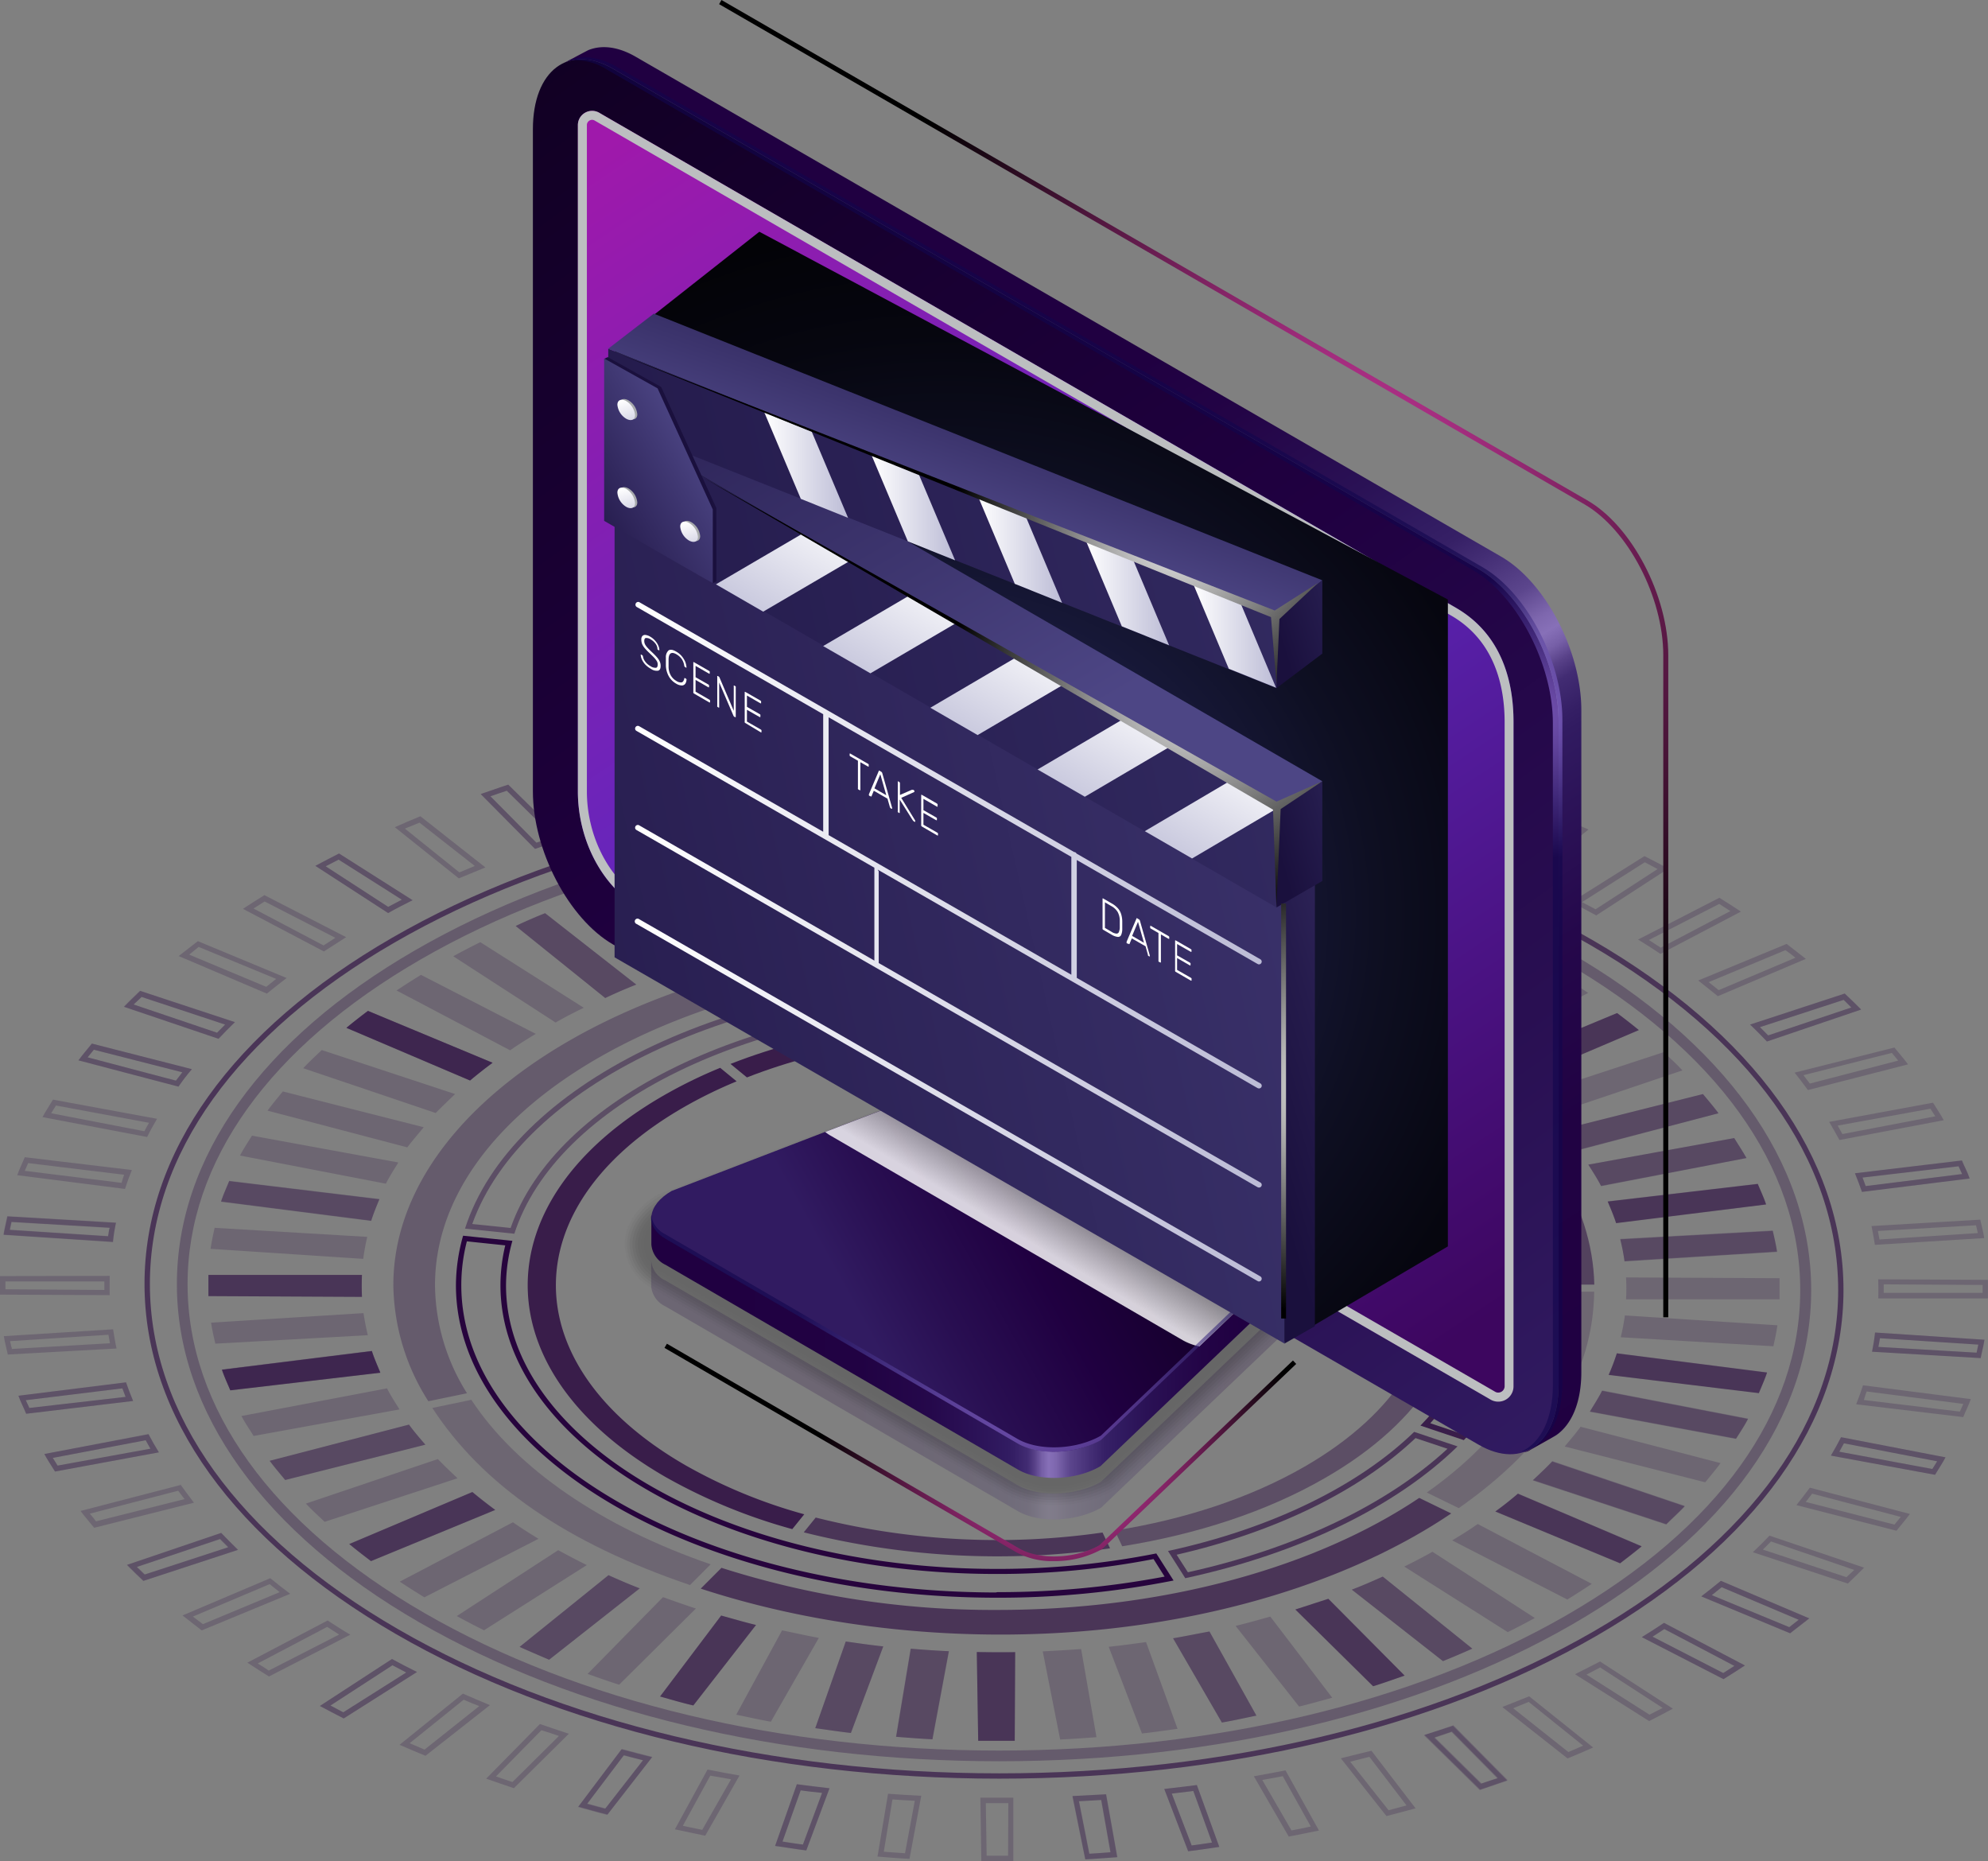 <?xml version="1.0" encoding="UTF-8"?> <svg xmlns="http://www.w3.org/2000/svg" xmlns:xlink="http://www.w3.org/1999/xlink" viewBox="0 0 310.76 290.89"><rect x="0" y="0" width="310.76" height="290.89" fill="#808080" stroke="none"/> <defs> <style>.cls-1{isolation:isolate;}.cls-10,.cls-11,.cls-12,.cls-14,.cls-2,.cls-3,.cls-5,.cls-6,.cls-7,.cls-8,.cls-9{fill:#27043d;}.cls-2,.cls-31,.cls-36,.cls-6{opacity:0.6;}.cls-10,.cls-11,.cls-12,.cls-13,.cls-2,.cls-3,.cls-31,.cls-36,.cls-37,.cls-4,.cls-8,.cls-9{mix-blend-mode:screen;}.cls-3{opacity:0.3;}.cls-5,.cls-9{opacity:0.8;}.cls-7,.cls-8{opacity:0.4;}.cls-11,.cls-13,.cls-15,.cls-16{opacity:0.2;}.cls-12{opacity:0.5;}.cls-15{fill:url(#linear-gradient);}.cls-17{opacity:0;}.cls-18{opacity:0.09;}.cls-19{opacity:0.18;}.cls-20{opacity:0.27;}.cls-21{opacity:0.36;}.cls-22{opacity:0.45;}.cls-23{opacity:0.55;}.cls-24{opacity:0.64;}.cls-25{opacity:0.73;}.cls-26,.cls-30{opacity:0.82;}.cls-27{opacity:0.91;}.cls-28{fill:url(#linear-gradient-2);}.cls-29{fill:url(#linear-gradient-3);}.cls-30,.cls-34{mix-blend-mode:multiply;}.cls-30{fill:url(#New_Gradient_Swatch_1);}.cls-31{fill:url(#radial-gradient);}.cls-32{fill:url(#New_Gradient_Swatch_copy_12);}.cls-33{fill:url(#linear-gradient-4);}.cls-34{fill:#bcbec0;}.cls-35{fill:url(#linear-gradient-5);}.cls-36{fill:url(#radial-gradient-2);}.cls-37{fill:url(#radial-gradient-3);}.cls-38{fill:url(#linear-gradient-6);}.cls-39{fill:url(#linear-gradient-7);}.cls-40{fill:url(#linear-gradient-8);}.cls-41{fill:url(#linear-gradient-9);}.cls-42{fill:url(#linear-gradient-10);}.cls-43{fill:url(#linear-gradient-11);}.cls-44{fill:url(#linear-gradient-12);}.cls-45{fill:url(#linear-gradient-13);}.cls-46{fill:url(#linear-gradient-14);}.cls-47{fill:url(#linear-gradient-15);}.cls-48{fill:url(#linear-gradient-16);}.cls-49{fill:url(#linear-gradient-17);}.cls-50{fill:url(#linear-gradient-18);}.cls-51{fill:url(#linear-gradient-19);}.cls-52{fill:url(#linear-gradient-20);}.cls-53{fill:url(#linear-gradient-21);}.cls-54{fill:url(#linear-gradient-22);}.cls-55{fill:url(#linear-gradient-23);}.cls-56{fill:url(#linear-gradient-24);}.cls-57{fill:url(#linear-gradient-25);}.cls-58{fill:url(#linear-gradient-26);}.cls-59{fill:#a7a9ac;}.cls-60{fill:url(#linear-gradient-27);}.cls-61{fill:url(#linear-gradient-28);}.cls-62{fill:url(#linear-gradient-29);}.cls-63,.cls-64,.cls-68,.cls-69,.cls-70{mix-blend-mode:color-dodge;}.cls-63{fill:url(#Radial_Gradient_1);}.cls-64{fill:url(#Radial_Gradient_1-2);}.cls-65{fill:#fff;}.cls-66{fill:url(#linear-gradient-30);}.cls-67{fill:url(#linear-gradient-31);}.cls-68{fill:url(#Radial_Gradient_1-3);}.cls-69{fill:url(#radial-gradient-4);}.cls-70{fill:url(#radial-gradient-5);}</style> <linearGradient id="linear-gradient" x1="105.98" y1="217.09" x2="215.37" y2="217.09" gradientUnits="userSpaceOnUse"> <stop offset="0.06" stop-color="#200041"></stop> <stop offset="0.26" stop-color="#210243"></stop> <stop offset="0.36" stop-color="#25084b"></stop> <stop offset="0.43" stop-color="#2c1358"></stop> <stop offset="0.47" stop-color="#311b61"></stop> <stop offset="0.48" stop-color="#351f65"></stop> <stop offset="0.5" stop-color="#422c73"></stop> <stop offset="0.51" stop-color="#584188"></stop> <stop offset="0.52" stop-color="#765fa7"></stop> <stop offset="0.53" stop-color="#8770b8"></stop> <stop offset="0.54" stop-color="#7e67ae"></stop> <stop offset="0.56" stop-color="#5c468d"></stop> <stop offset="0.59" stop-color="#442e75"></stop> <stop offset="0.61" stop-color="#362066"></stop> <stop offset="0.63" stop-color="#311b61"></stop> <stop offset="0.67" stop-color="#2a1155"></stop> <stop offset="0.75" stop-color="#230446"></stop> <stop offset="0.81" stop-color="#200041"></stop> <stop offset="1" stop-color="#200041"></stop> </linearGradient> <linearGradient id="linear-gradient-2" x1="105.98" y1="200.4" x2="215.37" y2="200.4" xlink:href="#linear-gradient"></linearGradient> <linearGradient id="linear-gradient-3" x1="135.25" y1="207.44" x2="184.84" y2="180" gradientUnits="userSpaceOnUse"> <stop offset="0" stop-color="#311b61"></stop> <stop offset="0.2" stop-color="#290f52"></stop> <stop offset="0.49" stop-color="#200041"></stop> <stop offset="1" stop-color="#0f001f"></stop> </linearGradient> <linearGradient id="New_Gradient_Swatch_1" x1="161.55" y1="194.47" x2="171.28" y2="178.15" gradientUnits="userSpaceOnUse"> <stop offset="0" stop-color="#fff"></stop> <stop offset="1"></stop> </linearGradient> <radialGradient id="radial-gradient" cx="161.87" cy="216.65" r="38.92" gradientUnits="userSpaceOnUse"> <stop offset="0" stop-color="#af8afc"></stop> <stop offset="1" stop-color="#10054d"></stop> </radialGradient> <linearGradient id="New_Gradient_Swatch_copy_12" x1="241.83" y1="226.7" x2="74.42" y2="-4.95" xlink:href="#linear-gradient-3"></linearGradient> <linearGradient id="linear-gradient-4" x1="97.06" y1="18.12" x2="239.49" y2="232.3" gradientUnits="userSpaceOnUse"> <stop offset="0.01" stop-color="#9f19ab"></stop> <stop offset="0.43" stop-color="#5f27bd"></stop> <stop offset="0.9" stop-color="#3d065f"></stop> </linearGradient> <linearGradient id="linear-gradient-5" x1="277.39" y1="231.74" x2="145.63" y2="21.19" xlink:href="#linear-gradient"></linearGradient> <radialGradient id="radial-gradient-2" cx="240.01" cy="111.83" r="22.43" xlink:href="#radial-gradient"></radialGradient> <radialGradient id="radial-gradient-3" cx="147.86" cy="143.22" r="140.19" gradientUnits="userSpaceOnUse"> <stop offset="0" stop-color="#363885"></stop> <stop offset="0.15" stop-color="#272860"></stop> <stop offset="0.31" stop-color="#191a3d"></stop> <stop offset="0.48" stop-color="#0e0f22"></stop> <stop offset="0.65" stop-color="#06060f"></stop> <stop offset="0.82" stop-color="#020204"></stop> <stop offset="1"></stop> </radialGradient> <linearGradient id="linear-gradient-6" x1="196.26" y1="175.79" x2="242.92" y2="161.82" gradientUnits="userSpaceOnUse"> <stop offset="0" stop-color="#1a103d"></stop> <stop offset="0.27" stop-color="#251b4c"></stop> <stop offset="0.78" stop-color="#403873"></stop> <stop offset="1" stop-color="#4d4685"></stop> </linearGradient> <linearGradient id="linear-gradient-7" x1="-14.51" y1="181.43" x2="318.58" y2="106.76" xlink:href="#linear-gradient-6"></linearGradient> <linearGradient id="linear-gradient-8" x1="159.93" y1="91.23" x2="149.5" y2="111.11" xlink:href="#linear-gradient-6"></linearGradient> <linearGradient id="linear-gradient-9" x1="199.71" y1="132.99" x2="222.76" y2="126.09" gradientUnits="userSpaceOnUse"> <stop offset="0" stop-color="#1a103d"></stop> <stop offset="0.33" stop-color="#241b4c"></stop> <stop offset="0.97" stop-color="#3f3873"></stop> <stop offset="1" stop-color="#413a75"></stop> </linearGradient> <linearGradient id="linear-gradient-10" x1="3.3" y1="136.14" x2="297.68" y2="70.15" xlink:href="#linear-gradient-9"></linearGradient> <linearGradient id="linear-gradient-11" x1="116.91" y1="36.32" x2="163.48" y2="115.37" gradientUnits="userSpaceOnUse"> <stop offset="0" stop-color="#251c4d"></stop> <stop offset="0.59" stop-color="#3c346d"></stop> <stop offset="1" stop-color="#4d4685"></stop> </linearGradient> <linearGradient id="linear-gradient-12" x1="128.9" y1="78.05" x2="116.28" y2="99.98" gradientUnits="userSpaceOnUse"> <stop offset="0" stop-color="#fff"></stop> <stop offset="1" stop-color="#bcbcd6"></stop> </linearGradient> <linearGradient id="linear-gradient-13" x1="145.65" y1="87.69" x2="133.04" y2="109.62" xlink:href="#linear-gradient-12"></linearGradient> <linearGradient id="linear-gradient-14" x1="162.41" y1="97.33" x2="149.79" y2="119.26" xlink:href="#linear-gradient-12"></linearGradient> <linearGradient id="linear-gradient-15" x1="179.16" y1="106.97" x2="166.54" y2="128.9" xlink:href="#linear-gradient-12"></linearGradient> <linearGradient id="linear-gradient-16" x1="195.91" y1="116.61" x2="183.29" y2="138.54" xlink:href="#linear-gradient-12"></linearGradient> <linearGradient id="linear-gradient-17" x1="200.03" y1="127.09" x2="220.9" y2="120.84" gradientTransform="matrix(1, -0.18, 0, 1, 0, 8.54)" xlink:href="#linear-gradient-9"></linearGradient> <linearGradient id="linear-gradient-18" x1="4.56" y1="130.29" x2="296.37" y2="64.87" gradientTransform="matrix(1, -0.18, 0, 1, 0, 8.54)" xlink:href="#linear-gradient-9"></linearGradient> <linearGradient id="linear-gradient-19" x1="159.79" y1="73.53" x2="147.1" y2="97.71" gradientTransform="matrix(1, -0.18, 0, 1, 0, 8.54)" xlink:href="#linear-gradient-11"></linearGradient> <linearGradient id="linear-gradient-20" x1="119.48" y1="72.7" x2="132.57" y2="72.7" xlink:href="#linear-gradient-12"></linearGradient> <linearGradient id="linear-gradient-21" x1="136.21" y1="79.33" x2="149.3" y2="79.33" xlink:href="#linear-gradient-12"></linearGradient> <linearGradient id="linear-gradient-22" x1="152.93" y1="85.96" x2="166.02" y2="85.96" xlink:href="#linear-gradient-12"></linearGradient> <linearGradient id="linear-gradient-23" x1="169.66" y1="92.59" x2="182.75" y2="92.59" xlink:href="#linear-gradient-12"></linearGradient> <linearGradient id="linear-gradient-24" x1="186.38" y1="99.22" x2="199.47" y2="99.22" xlink:href="#linear-gradient-12"></linearGradient> <linearGradient id="linear-gradient-25" x1="109.59" y1="72.13" x2="130.85" y2="67.59" xlink:href="#linear-gradient-9"></linearGradient> <linearGradient id="linear-gradient-26" x1="85.17" y1="84.05" x2="109.78" y2="69.57" xlink:href="#linear-gradient-6"></linearGradient> <linearGradient id="linear-gradient-27" x1="97.45" y1="62.52" x2="99.06" y2="68.19" xlink:href="#linear-gradient-12"></linearGradient> <linearGradient id="linear-gradient-28" x1="97.45" y1="76.29" x2="99.06" y2="81.96" xlink:href="#linear-gradient-12"></linearGradient> <linearGradient id="linear-gradient-29" x1="107.27" y1="81.56" x2="108.88" y2="87.23" xlink:href="#linear-gradient-12"></linearGradient> <radialGradient id="Radial_Gradient_1" cx="187.28" cy="106.09" r="38.51" xlink:href="#New_Gradient_Swatch_1"></radialGradient> <radialGradient id="Radial_Gradient_1-2" cx="184.45" cy="81.86" r="35.11" xlink:href="#New_Gradient_Swatch_1"></radialGradient> <linearGradient id="linear-gradient-30" x1="99.28" y1="139.84" x2="197.22" y2="139.84" xlink:href="#linear-gradient-12"></linearGradient> <linearGradient id="linear-gradient-31" x1="99.28" y1="171.95" x2="197.22" y2="171.95" xlink:href="#linear-gradient-12"></linearGradient> <radialGradient id="Radial_Gradient_1-3" cx="209.87" cy="169.88" r="35.95" xlink:href="#New_Gradient_Swatch_1"></radialGradient> <radialGradient id="radial-gradient-4" cx="202.25" cy="88.29" r="89.73" gradientUnits="userSpaceOnUse"> <stop offset="0" stop-color="#fa45c1"></stop> <stop offset="0.21" stop-color="#cb389d"></stop> <stop offset="0.67" stop-color="#571843"></stop> <stop offset="1"></stop> </radialGradient> <radialGradient id="radial-gradient-5" cx="165.17" cy="225.07" r="36.92" xlink:href="#radial-gradient-4"></radialGradient> </defs> <g class="cls-1"> <g id="Слой_2" data-name="Слой 2"> <g id="Layer_1" data-name="Layer 1"> <path class="cls-2" d="M156.21,278c-35.59,0-69.09-8-94.35-22.62s-39.27-34-39.27-54.71c0-20.48,13.74-39.69,38.69-54.09s58-22.28,93.27-22.28c35.59,0,69.1,8,94.35,22.61s39.27,34.06,39.27,54.72c0,20.48-13.74,39.69-38.68,54.09S191.49,278,156.21,278Zm-1.66-152.86c-35.13,0-68.1,7.87-92.85,22.16s-38.27,33.2-38.27,53.37c0,20.35,13.79,39.52,38.85,54s58.49,22.5,93.93,22.5c35.13,0,68.11-7.87,92.86-22.16s38.27-33.2,38.27-53.37c0-20.35-13.8-39.52-38.86-54S190,125.17,154.55,125.17Z"></path> <path class="cls-3" d="M156.18,275.28c-34.19,0-66.39-7.72-90.67-21.73s-37.86-32.86-37.86-52.83c0-19.79,13.25-38.35,37.3-52.23s55.75-21.41,89.63-21.41c34.2,0,66.39,7.71,90.67,21.73s37.87,32.86,37.87,52.83c0,19.79-13.25,38.34-37.31,52.23C221.9,267.68,190.06,275.28,156.18,275.28Zm-1.6-146.53c-33.6,0-65.13,7.53-88.79,21.19s-36.47,31.61-36.47,50.78c0,19.35,13.15,37.59,37,51.38,24,13.87,55.93,21.51,89.83,21.51,33.6,0,65.13-7.53,88.79-21.19s36.47-31.61,36.47-50.78c0-19.35-13.15-37.59-37-51.38S188.49,128.75,154.58,128.75Z"></path> <g class="cls-4"> <path class="cls-5" d="M107.12,229c-26.83-15.48-27-40.51-.31-55.9a70.91,70.91,0,0,1,8.34-4.09l-2.57-2.11a74.56,74.56,0,0,0-8.92,4.37c-28.35,16.36-28.21,43.08.32,59.55A86.85,86.85,0,0,0,123.85,239l1.87-2.32A80.89,80.89,0,0,1,107.12,229Z"></path> <path class="cls-6" d="M223.46,197.26l4.43-.22c-1.65-9.15-8.47-18.07-20.44-25.15l-3.16,1.82C215.5,180.36,221.9,188.7,223.46,197.26Z"></path> <path class="cls-5" d="M202.9,172.9l3.15-1.82c-25.24-14.17-63.82-15.78-91.86-4.79l2.57,2.11C143.08,158.09,179.18,159.61,202.9,172.9Z"></path> <path class="cls-7" d="M228.05,198.18l-4.42.22c1.47,11.06-5.08,22.39-19.68,30.82-8.55,4.93-18.81,8.27-29.69,10l1.16,2.46c11.63-1.86,22.59-5.41,31.7-10.67C222.67,222.07,229.62,210,228.05,198.18Z"></path> <path class="cls-6" d="M127.51,237.19l-1.87,2.31A124,124,0,0,0,173.52,242l-1.17-2.47A116,116,0,0,1,127.51,237.19Z"></path> </g> <path class="cls-8" d="M154.1,152.62c-40.6.21-74.27,17.12-81.41,39.41l7.71.8c6.51-20.18,37-35.47,73.73-35.69ZM79.82,191.93l-6-.62c7.76-21.64,40.82-37.42,79.45-37.84v2.84C117.55,156.75,86.91,171.61,79.82,191.93Z"></path> <path class="cls-2" d="M156.06,152.63l0,4.51c17.92.16,34.39,3.89,47.35,10l5-3.45C194.12,156.91,175.89,152.78,156.06,152.63Zm47.29,13.57C190,160,174,156.56,156.91,156.31v-2.84c18,.25,35.65,3.92,49.86,10.38Z"></path> <path class="cls-9" d="M209.93,164.45l-5,3.44c16.3,8.12,26.69,20.09,26.76,33.42,0,7.82-3.48,15.15-9.65,21.51l6.78,2.27c6.84-7,10.74-15.13,10.7-23.76C239.43,186.61,227.94,173.39,209.93,164.45Zm18.65,59.68-5-1.68c5.92-6.48,9-13.76,9-21.14-.07-12.81-9.51-25-26-33.52l3.44-2.37c18.15,9.14,28.59,22.21,28.67,35.91C238.71,209.28,235.22,217.15,228.58,224.13Z"></path> <path class="cls-10" d="M180.75,242.8a127.19,127.19,0,0,1-24.88,2.42h-.24c-42.07-.07-76.4-19.9-76.53-44.18a25.71,25.71,0,0,1,1-7.1l-7.71-.8A28.7,28.7,0,0,0,71.27,201c.14,26.78,38,48.64,84.38,48.72h.27a139.64,139.64,0,0,0,27.53-2.69Zm-25.1,6.1c-45.92-.08-83.4-21.56-83.54-47.88a27.45,27.45,0,0,1,.87-7l6,.63a26.69,26.69,0,0,0-.75,6.36c.13,24.75,34.84,44.94,77.36,45h.25a127.48,127.48,0,0,0,24.48-2.33l1.73,2.74a140,140,0,0,1-26.16,2.43Z"></path> <path class="cls-2" d="M221.06,223.8c-8.74,8.47-22.29,15.1-38.48,18.62l2.7,4.25c17.92-3.88,32.92-11.21,42.56-20.6ZM183.93,243c15.45-3.53,28.66-10,37.34-18.23l5,1.67c-9.5,8.77-23.83,15.6-40.58,19.3Z"></path> <path class="cls-11" d="M188.48,147.52l7.2-13.16c-1.81-.37-3.59-.78-5.41-1.1l-7.48,13.14C184.71,146.72,186.59,147.13,188.48,147.52Zm-89,6.37L85.21,142.73c-1.56.62-3.09,1.28-4.6,2l14,11.26C96.21,155.23,97.81,154.54,99.45,153.89Zm98.58-4,9.55-12.65c-1.73-.48-3.44-1-5.2-1.4l-9.8,12.58C194.43,148.82,196.23,149.34,198,149.85Zm35.34,16.54c1.23.92,2.44,1.85,3.56,2.8L256.18,161c-1.09-.9-2.24-1.79-3.4-2.66Zm-6.79-4.54q2.1,1.26,4,2.58l17.65-9.28c-1.24-.83-2.53-1.65-3.85-2.46Zm8.52-14.3L219,157.74c1.52.74,3,1.52,4.46,2.33l15.86-10.3C238,149,236.55,148.27,235.1,147.55ZM127.38,146.3l-7.62-13.17c-1.82.31-3.6.72-5.39,1.08l7.34,13.19C123.59,147,125.47,146.61,127.38,146.3Zm135.61,21c-.91-1-1.92-1.9-2.92-2.85l-20.78,6.81c1.06,1,2.12,2,3.07,3ZM117.61,148.24l-9.94-12.61c-1.75.42-3.46.91-5.18,1.38l9.69,12.68C114,149.19,115.77,148.67,117.61,148.24Zm60.94-2.45,4.78-13.54c-1.86-.25-3.71-.55-5.58-.75L172.7,145C174.66,145.24,176.61,145.51,178.55,145.79Zm-70.28,5L96.11,138.84c-1.66.52-3.29,1.1-4.91,1.67l11.91,12C104.82,151.94,106.52,151.33,108.27,150.79Zm60.11-6.13,2.3-13.76c-1.9-.15-3.79-.3-5.68-.39l-2.58,13.77C164.41,144.36,166.4,144.5,168.38,144.66Zm-20.65-.41L145,130.48c-1.9.08-3.79.22-5.69.36l2.45,13.77C143.75,144.46,145.73,144.33,147.73,144.25Zm-10.27.72-5.2-13.55c-1.87.2-3.72.48-5.57.73l4.92,13.56C133.55,145.44,135.49,145.17,137.46,145Zm87.47-2L210.8,154.09c1.64.65,3.25,1.35,4.84,2.07L229.54,145C228,144.28,226.49,143.61,224.93,143Zm29.25,60.11,24,0c0-1.1,0-2.2,0-3.3l-24-.12A30.71,30.71,0,0,1,254.18,203.09Zm-9.62,23,22,5.6c.81-1,1.67-2,2.39-3L247.07,223C246.32,224.05,245.42,225.08,244.56,226.12Zm-4.94,5.23,20.85,6.89c1-1,2-1.88,2.89-2.84l-20.71-7C241.71,229.39,240.67,230.37,239.62,231.35Zm-5.88,4.9,19.51,8.1c1.15-.88,2.29-1.75,3.37-2.65l-19.34-8.23C236.17,234.41,235,235.34,233.74,236.25Zm-81.05,22,.22,13.84c1.9,0,3.81,0,5.71,0l.07-13.85Q155.69,258.27,152.69,258.21ZM56.58,199.27l-24,0c0,1.11,0,2.21,0,3.31l24,.12C56.54,201.58,56.53,200.43,56.58,199.27Zm101.49-55.12-.21-13.85c-1.91,0-3.81,0-5.72,0l-.07,13.85C154.08,144.11,156.07,144.11,158.07,144.15Zm94.56,47,23.44-2.92c-.35-1.08-.86-2.14-1.3-3.21l-23.46,2.75C251.79,188.93,252.27,190.05,252.63,191.18Zm1.31,5.94,23.84-1.49c-.16-1.1-.42-2.19-.67-3.28l-23.84,1.32A31.81,31.81,0,0,1,253.94,197.12Zm-7.1-17.42L268.63,174c-.74-1-1.6-2-2.43-3l-21.91,5.51C245.17,177.6,246.08,178.64,246.84,179.7Zm3.43,5.66L273,181c-.55-1-1.27-2.08-1.91-3.12l-22.81,4.15C249,183.16,249.7,184.25,250.27,185.36Zm1.19,29.54,23.48,2.85c.44-1.08.93-2.14,1.28-3.22l-23.48-3A34.65,34.65,0,0,1,251.46,214.9Zm1.89-5.86,23.86,1.41c.24-1.09.48-2.18.63-3.28L254,205.6A32,32,0,0,1,253.35,209Zm-4.82,11.58,22.84,4.24c.63-1,1.34-2.06,1.88-3.11l-22.81-4.4C249.89,218.45,249.19,219.53,248.53,220.62ZM214,139.05,202,151c1.75.55,3.46,1.16,5.17,1.77l11.79-12C217.28,140.16,215.65,139.58,214,139.05ZM87.26,242.29,71.4,252.59q2.1,1.14,4.26,2.22l16.07-10.19C90.21,243.87,88.73,243.09,87.26,242.29ZM163,258.11l2.72,13.77c1.9-.08,3.79-.22,5.68-.36L169,257.74C167,257.89,165,258,163,258.11Zm-40.75-3.28L115.09,268c1.8.37,3.58.78,5.41,1.1L128,256C126.06,255.64,124.18,255.22,122.29,254.83Zm20.09,2.86-2.29,13.77c1.89.14,3.78.3,5.68.39l2.57-13.77C146.35,258,144.37,257.85,142.38,257.69ZM95.12,246.2l-13.9,11.21c1.52.67,3.06,1.34,4.62,2L100,248.26C98.32,247.61,96.71,246.92,95.12,246.2Zm8.52,3.43-11.79,12c1.64.58,3.27,1.16,4.93,1.69l12-11.91C107.06,250.85,105.35,250.24,103.64,249.63Zm9.09,2.88-9.55,12.65c1.73.48,3.44,1,5.2,1.4l9.8-12.58C116.33,253.54,114.54,253,112.73,252.51Zm19.48,4.05-4.77,13.55c1.86.25,3.7.54,5.57.75l5.06-13.53C136.1,257.12,134.16,256.84,132.21,256.56Zm87.3-11.71,16.18,10.25q2.15-1.07,4.23-2.21l-16-10.35Q221.78,243.74,219.51,244.85Zm-8.2,3.61,14.25,11.17c1.55-.62,3.08-1.28,4.59-1.95l-14-11.26C214.55,247.13,213,247.82,211.31,248.46Zm-38,8.93,5.2,13.55c1.86-.2,3.71-.48,5.56-.73l-4.92-13.56C177.21,256.92,175.27,257.19,173.31,257.39ZM227,240.76,245,250c1.31-.8,2.59-1.62,3.82-2.45L231,238.2C229.74,239.08,228.4,239.93,227,240.76Zm-24.53,10.8,12.16,12c1.67-.52,3.29-1.1,4.92-1.67l-11.92-12C206,250.42,204.24,251,202.49,251.56Zm-19.11,4.5L191,269.23c1.83-.31,3.6-.72,5.4-1.08L189.06,255C187.17,255.34,185.3,255.74,183.38,256.06Zm9.78-1.94,9.93,12.61c1.76-.42,3.46-.91,5.18-1.38l-9.68-12.68C196.79,253.17,195,253.68,193.16,254.12Zm-135-43-23.44,2.92c.36,1.08.86,2.15,1.31,3.22l23.45-2.75C59,213.43,58.49,212.31,58.13,211.17Zm4.11-29.43L39.39,177.5c-.62,1-1.33,2.06-1.87,3.11l22.8,4.4C60.87,183.91,61.57,182.83,62.24,181.74Zm-2.94,5.71-23.48-2.84c-.43,1.08-.93,2.14-1.27,3.22l23.47,3C58.37,189.7,58.83,188.58,59.3,187.45Zm6.9-11.22-22-5.59c-.81,1-1.66,2-2.39,3l21.85,5.74C64.44,178.31,65.34,177.27,66.2,176.23ZM77,166.11,57.52,158c-1.16.87-2.3,1.76-3.37,2.65l19.33,8.23C74.6,167.94,75.79,167,77,166.11ZM71.14,171,50.3,164.12c-1,.94-2,1.88-2.9,2.84l20.71,7C69.05,173,70.1,172,71.14,171Zm-8.65,76.21q1.88,1.24,3.85,2.45l17.84-9.15c-1.4-.85-2.74-1.7-4-2.58Zm-5.08-53.89-23.86-1.41c-.24,1.09-.48,2.18-.63,3.28l23.86,1.57A34,34,0,0,1,57.41,193.32Zm26.34-31.73-17.94-9.22c-1.31.8-2.58,1.62-3.82,2.44l17.75,9.35C81,163.28,82.36,162.43,83.75,161.59ZM56.82,205.24,33,206.73c.15,1.1.41,2.19.66,3.28l23.84-1.32C57.22,207.54,57,206.39,56.82,205.24Zm-9,29.77c.92,1,1.93,1.9,2.93,2.85l20.77-6.81c-1.06-1-2.12-2-3.07-3Zm6.81,6.32c1.09.9,2.24,1.79,3.4,2.67l19.42-8c-1.24-.92-2.44-1.85-3.57-2.8Zm9.35-18.67-21.79,5.66c.73,1,1.6,2,2.42,3l21.91-5.52C65.6,224.76,64.69,223.72,63.93,222.66ZM60.5,217l-22.76,4.32c.55,1.06,1.27,2.08,1.9,3.12l22.81-4.15C61.77,219.19,61.06,218.11,60.5,217Zm30.75-59.49L75.08,147.26c-1.44.71-2.85,1.45-4.23,2.2l16,10.36C88.27,159,89.74,158.25,91.25,157.51Z"></path> <path class="cls-12" d="M233.37,166.39c1.23.92,2.44,1.85,3.56,2.8L256.18,161c-1.09-.9-2.24-1.79-3.4-2.66Zm-125.1-15.6L96.11,138.84c-1.66.52-3.29,1.1-4.91,1.67l11.91,12C104.82,151.94,106.52,151.33,108.27,150.79Zm60.11-6.13,2.3-13.76c-1.9-.15-3.79-.3-5.68-.39l-2.58,13.77C164.41,144.36,166.4,144.5,168.38,144.66Zm-20.65-.41L145,130.48c-1.9.08-3.79.22-5.69.36l2.45,13.77C143.75,144.46,145.73,144.33,147.73,144.25Zm77.2-1.27L210.8,154.09c1.64.65,3.25,1.35,4.84,2.07L229.54,145C228,144.28,226.49,143.61,224.93,143Zm8.81,93.27,19.51,8.1c1.15-.88,2.29-1.75,3.37-2.65l-19.34-8.23C236.17,234.41,235,235.34,233.74,236.25Zm-81.05,22,.22,13.84c1.9,0,3.81,0,5.71,0l.07-13.85Q155.69,258.27,152.69,258.21ZM56.58,199.27l-24,0c0,1.11,0,2.21,0,3.31l24,.12C56.54,201.58,56.53,200.43,56.58,199.27Zm196.05-8.09,23.44-2.92c-.35-1.08-.86-2.14-1.3-3.21l-23.46,2.75C251.79,188.93,252.27,190.05,252.63,191.18Zm-1.17,23.72,23.48,2.85c.44-1.08.93-2.14,1.28-3.22l-23.48-3A34.65,34.65,0,0,1,251.46,214.9ZM112.73,252.51l-9.55,12.65c1.73.48,3.44,1,5.2,1.4l9.8-12.58C116.33,253.54,114.54,253,112.73,252.51Zm89.76-.95,12.16,12c1.67-.52,3.29-1.1,4.92-1.67l-11.92-12C206,250.42,204.24,251,202.49,251.56ZM58.13,211.17l-23.44,2.92c.36,1.08.86,2.15,1.31,3.22l23.45-2.75C59,213.43,58.49,212.31,58.13,211.17ZM77,166.11,57.52,158c-1.16.87-2.3,1.76-3.37,2.65l19.33,8.23C74.6,167.94,75.79,167,77,166.11ZM54.58,241.33c1.09.9,2.24,1.79,3.4,2.67l19.42-8c-1.24-.92-2.44-1.85-3.57-2.8Z"></path> <path class="cls-3" d="M99.45,153.89,85.21,142.73c-1.56.62-3.09,1.28-4.6,2l14,11.26C96.21,155.23,97.81,154.54,99.45,153.89Zm98.58-4,9.55-12.65c-1.73-.48-3.44-1-5.2-1.4l-9.8,12.58C194.43,148.82,196.23,149.34,198,149.85Zm37.07-2.3L219,157.74c1.52.74,3,1.52,4.46,2.33l15.86-10.3C238,149,236.55,148.27,235.1,147.55Zm-117.49.69-9.94-12.61c-1.75.42-3.46.91-5.18,1.38l9.69,12.68C114,149.19,115.77,148.67,117.61,148.24Zm60.94-2.45,4.78-13.54c-1.86-.25-3.71-.55-5.58-.75L172.7,145C174.66,145.24,176.61,145.51,178.55,145.79Zm61.07,85.56,20.85,6.89c1-1,2-1.88,2.89-2.84l-20.71-7C241.71,229.39,240.67,230.37,239.62,231.35Zm14.32-34.23,23.84-1.49c-.16-1.1-.42-2.19-.67-3.28l-23.84,1.32A31.81,31.81,0,0,1,253.94,197.12Zm-7.1-17.42L268.63,174c-.74-1-1.6-2-2.43-3l-21.91,5.51C245.17,177.6,246.08,178.64,246.84,179.7Zm3.43,5.66L273,181c-.55-1-1.27-2.08-1.91-3.12l-22.81,4.15C249,183.16,249.7,184.25,250.27,185.36Zm-1.74,35.26,22.84,4.24c.63-1,1.34-2.06,1.88-3.11l-22.81-4.4C249.89,218.45,249.19,219.53,248.53,220.62ZM142.38,257.69l-2.29,13.77c1.89.14,3.78.3,5.68.39l2.57-13.77C146.35,258,144.37,257.85,142.38,257.69ZM95.12,246.2l-13.9,11.21c1.52.67,3.06,1.34,4.62,2L100,248.26C98.32,247.61,96.71,246.92,95.12,246.2Zm37.09,10.36-4.77,13.55c1.86.25,3.7.54,5.57.75l5.06-13.53C136.1,257.12,134.16,256.84,132.21,256.56Zm79.1-8.1,14.25,11.17c1.55-.62,3.08-1.28,4.59-1.95l-14-11.26C214.55,247.13,213,247.82,211.31,248.46Zm-27.93,7.6L191,269.23c1.83-.31,3.6-.72,5.4-1.08L189.06,255C187.17,255.34,185.3,255.74,183.38,256.06ZM58.13,211.17l-23.44,2.92c.36,1.08.86,2.15,1.31,3.22l23.45-2.75C59,213.43,58.49,212.31,58.13,211.17Zm1.17-23.72-23.48-2.84c-.43,1.08-.93,2.14-1.27,3.22l23.47,3C58.37,189.7,58.83,188.58,59.3,187.45ZM77,166.11,57.52,158c-1.16.87-2.3,1.76-3.37,2.65l19.33,8.23C74.6,167.94,75.79,167,77,166.11ZM63.93,222.66l-21.79,5.66c.73,1,1.6,2,2.42,3l21.91-5.52C65.6,224.76,64.69,223.72,63.93,222.66Z"></path> <path class="cls-11" d="M189.65,113.83c-1.63-.22-3.24-.51-4.88-.7l-3.62,9.72c1.7.19,3.41.4,5.1.63Zm-7.34,8.31,3-8.09c.74.09,1.47.2,2.19.32l1,.15-2.83,8C184.5,122.41,183.38,122.26,182.31,122.14Zm23-5.7c-1.58-.32-3.14-.68-4.74-1l-5.35,9.41c1.66.29,3.32.6,5,.93Zm-8.78,7.82L201,116.4c.77.15,1.55.32,2.31.48l.71.15-4.29,7.84C198.69,124.66,197.61,124.46,196.52,124.26Zm41.88,13.39,9.9-8c-1.34-.58-2.68-1.16-4.05-1.72l-10.07,7.93C235.6,136.44,237,137,238.4,137.65Zm6-8.75,2.32,1-8.43,6.8-2.45-1.05Zm-70.75-16.73c-1.66-.11-3.31-.27-5-.35l-1.84,9.86c1.73.09,3.46.19,5.18.32Zm-5.83,8.72,1.54-8.2,2.51.19.8.06-1.36,8.17Zm67,3.5c-1.43-.5-2.86-1-4.33-1.48l-8.59,8.51c1.52.49,3,1,4.52,1.52Zm-11.35,6.66,7.25-7.18c.87.28,1.73.58,2.58.88l-7.1,7.22Zm-3-11.08c-1.51-.41-3-.85-4.55-1.23l-7,9c1.6.4,3.2.81,4.78,1.23Zm-10.11,7.27,5.88-7.55c.84.21,1.67.44,2.48.67l.34.09L213.28,128Zm-67.19-5.6-1.95-9.87c-1.67.08-3.32.22-5,.34l1.74,9.83C139.64,121.82,141.36,121.72,143.1,121.64Zm-5.21-8.82c.85-.06,1.71-.13,2.58-.18l1.61,8.21-3.48.2-1.44-8.17ZM88.13,131.18l-8.68-8.54c-1.45.46-2.88,1-4.31,1.47l8.49,8.57Q85.87,131.9,88.13,131.18Zm-8.91-7.59,7.34,7.22c-.88.28-1.78.58-2.71.9l-7.18-7.25C77.51,124.17,78.36,123.87,79.22,123.59Zm21.91,4-7.11-9c-1.53.37-3,.81-4.54,1.21l6.89,9C98,128.34,99.54,127.94,101.13,127.55Zm-10-7.41,2.55-.68,6,7.59c-1,.25-2,.5-3,.76l-5.8-7.6ZM75.88,135.58l-10.16-8c-1.36.55-2.7,1.13-4,1.71l10,8Q73.75,136.44,75.88,135.58Zm-10.3-7,8.64,6.77c-.77.32-1.57.66-2.41,1l-8.52-6.84Zm49.15-3.85-5.46-9.43c-1.59.28-3.15.64-4.73,1l5.23,9.4C111.42,125.33,113.07,125,114.73,124.73Zm-8.15-8c.74-.15,1.5-.31,2.26-.45l4.56,7.88-3.19.59-4.38-7.86Zm142.91,26.37,11.3-7.34c-1.23-.66-2.47-1.32-3.73-1.95L245.61,141C246.92,141.69,248.21,142.36,249.49,143.06Zm7.62-8.33,2,1.06-9.69,6.29L247.3,141Zm-128.34-12L125,113c-1.63.18-3.24.46-4.87.67l3.51,9.67C125.36,123.15,127.06,122.94,128.77,122.75Zm-6.48-8.5c.72-.11,1.46-.22,2.19-.31l3.11,8.1-3.36.41-2.93-8.06Zm35.27,7.13-.16-9.89-3,0h-2l0,9.89h5.22Zm-4.34-9.07h3.36l.13,8.22h-3.53ZM64.5,140.7,53,133.4c-1.25.63-2.48,1.28-3.71,1.93l11.38,7.38C61.91,142,63.2,141.36,64.5,140.7Zm-11.57-6.34,9.88,6.26-2.13,1.12-9.77-6.34ZM280.81,235.25l15.64,4c.71-.88,1.45-1.74,2.1-2.62l-15.64-4.11C282.24,233.42,281.54,234.34,280.81,235.25Zm16.31,1.84-.63.77-.35.43-13.87-3.54,1-1.29Zm-10.92-9.58,16.28,3c.54-.91,1.16-1.81,1.64-2.73l-16.33-3.15C287.29,225.61,286.77,226.56,286.2,227.51Zm16.61.89-.4.64-.35.56-14.54-2.7c.25-.43.49-.87.72-1.31Zm-12.66-8.91,16.74,2c.37-.94.86-1.86,1.18-2.81l-16.85-2.16C290.9,217.53,290.54,218.51,290.15,219.49Zm1.65-2,15.1,1.94-.27.61-.27.59-15-1.81C291.49,218.33,291.65,217.89,291.8,217.46ZM274,242.61l14.85,4.9c.86-.83,1.73-1.65,2.54-2.49l-14.79-5C275.79,240.88,274.92,241.75,274,242.61Zm15.85,2.77-1.08,1-.14.13-13.06-4.31,1.27-1.27Zm2.75-34.11,17,1c.19-1,.45-1.91.59-2.87l-17.1-1.13C293,209.27,292.84,210.27,292.63,211.27Zm1.24-2.11,15.39,1-.21,1-.06.26-15.35-.9C293.72,210.05,293.8,209.61,293.87,209.16Zm-37.22,46.72,12.78,6.57c1.14-.71,2.26-1.42,3.35-2.14l-12.65-6.66C259,254.4,257.84,255.14,256.65,255.88Zm14.48,4.5-1.74,1.11-11.05-5.68c.63-.4,1.24-.79,1.84-1.19Zm-5.19-10.87,13.9,5.77c1-.77,2-1.55,3-2.33L269,247.08C268,247.9,267,248.71,265.94,249.51Zm15.24,3.66-1.47,1.15-12.11-5,1.54-1.24ZM259.56,149.09l12.58-6.61c-1.1-.73-2.23-1.45-3.37-2.16l-12.71,6.53C257.25,147.58,258.42,148.33,259.56,149.09Zm10.93-6.69-10.88,5.72c-.6-.4-1.23-.8-1.86-1.2l11-5.64Zm23.12,60.54,17.14,0c0-1,0-1.93,0-2.9l-17.15-.09C293.63,200.93,293.64,201.93,293.61,202.94Zm16.31-2.1c0,.42,0,.83,0,1.23l-15.46,0c0-.45,0-.89,0-1.33Zm-33.71-38.05,14.74-5c-.82-.84-1.7-1.67-2.57-2.5l-14.8,4.85C274.49,161,275.36,161.91,276.21,162.79Zm12-6.51.2.19,1,1-13,4.36c-.41-.43-.83-.85-1.28-1.29Zm-19.65-.59,13.73-5.82c-1-.79-2-1.56-3-2.34l-13.83,5.72C266.48,154.06,267.51,154.87,268.51,155.69Zm12.1-6-12,5.07c-.5-.41-1-.82-1.57-1.25l12-5C279.62,148.87,280.12,149.25,280.61,149.65Zm2,20.67,15.6-4c-.66-.89-1.41-1.75-2.13-2.63l-15.6,3.92C281.19,168.48,281.89,169.39,282.57,170.32ZM296.09,165l.63.77-13.81,3.59c-.34-.45-.67-.89-1-1.31l13.82-3.48Zm-3,29.57,17.08-1.06c-.15-1-.41-1.92-.62-2.88l-17,1C292.74,192.58,292.93,193.58,293.08,194.58Zm15.8-3.06.07.31c.08.31.15.61.21.91l-15.37,1c-.08-.45-.16-.9-.25-1.33Zm-21.34-13.33,16.29-3.09c-.49-.93-1.12-1.83-1.67-2.74l-16.24,3C286.49,176.27,287,177.22,287.54,178.19Zm14.57-4.33c.14.21.27.42.4.63L288,177.25c-.24-.45-.49-.89-.74-1.32l14.5-2.64ZM291.06,186.3l16.82-2.09c-.32-1-.83-1.88-1.21-2.82l-16.72,2C290.35,184.33,290.72,185.32,291.06,186.3Zm15.09-4c.09.2.18.41.28.61l.27.6-15.07,1.88c-.15-.43-.32-.87-.49-1.33Zm-185,106.23c1.63.21,3.24.51,4.88.7l3.63-9.72c-1.71-.19-3.41-.4-5.11-.63Zm7.35-8.31-3,8.09c-.74-.09-1.47-.2-2.19-.31l-1-.16,2.84-8C126.26,280,127.38,280.1,128.46,280.22Zm24.75.76.15,9.89,3,0h2l0-9.89h-2.17Zm4.33,9.07h-3.35l-.13-8.22h3.52Zm-20.41.13c1.67.12,3.32.28,5,.36l1.84-9.86c-1.73-.09-3.46-.19-5.19-.32Zm5.83-8.72-1.53,8.2c-.86-.05-1.72-.12-2.56-.18l-.76-.06,1.36-8.17C140.6,281.33,141.75,281.4,143,281.46Zm-37.5,4.46c1.58.32,3.14.68,4.74,1l5.36-9.41c-1.67-.29-3.32-.6-5-.93Zm8.78-7.82L109.77,286c-.78-.15-1.57-.32-2.33-.48l-.7-.15,4.29-7.84ZM72.36,264.71l-9.9,8c1.34.58,2.68,1.16,4.05,1.72l10.08-7.92C75.16,265.92,73.76,265.32,72.36,264.71Zm-6,8.75-2.32-1,8.44-6.8c.84.37,1.65.71,2.44,1ZM76,278c1.44.51,2.87,1,4.33,1.49l8.59-8.51c-1.52-.49-3-1-4.52-1.52Zm11.35-6.65-7.25,7.18c-.86-.28-1.73-.58-2.57-.88l7.1-7.22C85.53,270.71,86.43,271,87.32,271.31Zm3,11.08c1.52.41,3,.85,4.56,1.23l7-9q-2.4-.6-4.77-1.24Zm10.12-7.27-5.89,7.55c-.84-.21-1.68-.45-2.5-.67l-.32-.09,5.72-7.57C98.45,274.6,99.44,274.86,100.48,275.12Zm109.15-.31,7.11,9c1.54-.38,3-.81,4.55-1.21l-6.9-9C212.82,274,211.23,274.42,209.63,274.81Zm10,7.4c-.84.23-1.7.47-2.56.69l-6-7.59,3-.76,5.8,7.59Zm3-11,8.69,8.54c1.45-.47,2.87-1,4.3-1.47l-8.49-8.57Q224.9,270.46,222.63,271.18Zm8.91,7.59-7.33-7.22c.87-.29,1.77-.58,2.7-.91l7.18,7.26C233.25,278.19,232.4,278.49,231.54,278.77Zm3.35-12,10.16,8c1.36-.55,2.69-1.13,4-1.71l-10-8Q237,265.93,234.89,266.78Zm10.29,7L236.54,267c.78-.32,1.58-.66,2.42-1l8.51,6.84Zm1.08-12.13L257.79,269c1.25-.63,2.49-1.28,3.71-1.94l-11.38-7.37C248.85,260.33,247.56,261,246.26,261.65ZM257.84,268,248,261.74l2.13-1.12,9.77,6.33ZM61.27,259.3,50,266.64c1.23.66,2.48,1.32,3.73,1.95l11.46-7.26C63.85,260.67,62.55,260,61.27,259.3Zm-7.61,8.33-2-1.06,9.69-6.29,2.15,1.13Zm128.34,12,3.73,9.72c1.64-.18,3.24-.46,4.87-.68L187.09,279C185.4,279.21,183.7,279.42,182,279.61Zm6.48,8.5c-.73.11-1.46.22-2.2.31l-3.11-8.1c1.07-.12,2.18-.26,3.37-.41l2.92,8.06ZM54.11,146.48l-12.78-6.57c-1.14.71-2.25,1.42-3.35,2.14l12.65,6.66C51.77,148,52.93,147.22,54.11,146.48ZM39.63,142l1.74-1.1,11.05,5.68c-.63.4-1.24.79-1.84,1.19Zm128,138.75,2,9.87c1.66-.08,3.32-.23,5-.34l-1.75-9.83C171.13,280.54,169.4,280.64,167.67,280.72Zm5.14,8.82c-.82.06-1.67.13-2.51.17l-1.62-8.2,3.48-.2,1.45,8.17ZM196,277.63l5.45,9.42c1.6-.28,3.15-.64,4.73-.94l-5.23-9.4C199.35,277,197.7,277.34,196,277.63Zm8.2,8c-.76.16-1.54.32-2.32.46l-4.56-7.88c1.09-.19,2.16-.39,3.2-.59l4.38,7.86ZM20.61,182.87l-16.74-2c-.37.94-.86,1.86-1.17,2.81l16.84,2.15C19.86,184.83,20.22,183.85,20.61,182.87Zm-1.64,2L3.87,183c.08-.2.17-.4.27-.61l.26-.6,15,1.82C19.27,184,19.11,184.47,19,184.89Zm5.59-10-16.28-3c-.53.91-1.15,1.81-1.64,2.73L23,177.71C23.47,176.75,24,175.79,24.56,174.85ZM8,174l.39-.63.36-.58,14.54,2.7c-.24.44-.49.87-.72,1.32Zm10.18,17.13-17-1c-.2,1-.45,1.92-.6,2.88l17.1,1.13C17.75,193.09,17.92,192.09,18.13,191.09Zm-1.24,2.11-15.38-1c.06-.31.13-.63.2-.95l.06-.28,15.35.91C17,192.3,17,192.75,16.89,193.2Zm19.84-33.45-14.85-4.9c-.85.83-1.73,1.65-2.53,2.49l14.78,5C35,161.48,35.84,160.61,36.73,159.75ZM20.89,157l1-.94.24-.24,13.06,4.32c-.44.43-.86.85-1.26,1.27Zm23.93-4.13-13.89-5.77c-1,.77-2,1.55-3,2.33l13.79,5.87Q43.25,154.05,44.82,152.85Zm-15.24-3.66L31.05,148l12.12,5-1.55,1.24ZM17.15,199.42,0,199.45c0,1,0,1.93,0,2.9l17.14.08C17.13,201.43,17.13,200.43,17.15,199.42ZM.85,201.51c0-.41,0-.81,0-1.22l15.46,0c0,.45,0,.89,0,1.33ZM30,167.11l-15.64-4c-.7.87-1.45,1.74-2.1,2.62l15.64,4.11C28.52,168.94,29.22,168,30,167.11Zm-16.3-1.85.62-.76.35-.43L28.5,167.6l-1,1.3Zm37.55,88-12.58,6.61c1.1.73,2.23,1.45,3.38,2.16l12.71-6.53C53.51,254.78,52.34,254,51.2,253.27ZM40.28,260l10.87-5.72,1.86,1.2-11,5.63C41.41,260.69,40.83,260.32,40.28,260Zm-5.73-20.39-14.73,5c.82.84,1.7,1.67,2.57,2.5l14.79-4.85C36.28,241.32,35.4,240.45,34.55,239.57Zm-11.95,6.5-.11-.1-1.12-1.08,13-4.36,1.28,1.28Zm5.59-14-15.6,4.05c.66.89,1.42,1.75,2.13,2.63l15.6-3.92Q29.21,233.42,28.19,232ZM14.64,237.3l-.6-.72L27.85,233c.34.45.67.89,1,1.31L15,237.78Zm27.61,9.37-13.72,5.82c1,.79,2,1.56,3,2.34l13.83-5.72C44.29,248.3,43.25,247.49,42.25,246.67Zm-12.1,6,12-5.07,1.57,1.25-12,5Zm-6.93-28.54L6.93,227.26c.49.93,1.12,1.83,1.67,2.74l16.24-3C24.27,226.09,23.73,225.13,23.22,224.17ZM8.67,228.53l-.42-.66,14.52-2.76c.25.45.49.89.74,1.32L9,229.07Zm11-12.47L2.88,218.15c.33.95.83,1.87,1.21,2.82l16.72-2Q20.21,217.53,19.7,216.06Zm-15.08,4c-.1-.2-.19-.41-.28-.61l-.28-.6L19.13,217c.16.43.32.87.5,1.33Zm13.06-12.29L.6,208.84c.15,1,.42,1.91.62,2.87l17-.94C18,209.78,17.84,208.77,17.68,207.77Zm-15.8,3.07c0-.1,0-.21-.07-.32-.07-.31-.15-.61-.21-.9l15.38-1c.07.45.15.89.24,1.33Z"></path> <path class="cls-11" d="M173.63,112.17c-1.66-.11-3.31-.27-5-.35l-1.84,9.86c1.73.09,3.46.19,5.18.32Zm-5.83,8.72,1.54-8.2,2.51.19.8.06-1.36,8.17Zm67,3.5c-1.43-.5-2.86-1-4.33-1.48l-8.59,8.51c1.52.49,3,1,4.52,1.52Zm-11.35,6.66,7.25-7.18c.87.28,1.73.58,2.58.88l-7.1,7.22Zm-3-11.08c-1.51-.41-3-.85-4.55-1.23l-7,9c1.6.4,3.2.81,4.78,1.23Zm-10.11,7.27,5.88-7.55c.84.21,1.67.44,2.48.67l.34.09L213.28,128ZM88.13,131.18l-8.68-8.54c-1.45.46-2.88,1-4.31,1.47l8.49,8.57Q85.87,131.9,88.13,131.18Zm-8.91-7.59,7.34,7.22c-.88.28-1.78.58-2.71.9l-7.18-7.25C77.51,124.17,78.36,123.87,79.22,123.59Zm49.55-.84L125,113c-1.63.18-3.24.46-4.87.67l3.51,9.67C125.36,123.15,127.06,122.94,128.77,122.75Zm-6.48-8.5c.72-.11,1.46-.22,2.19-.31l3.11,8.1-3.36.41-2.93-8.06ZM64.5,140.7,53,133.4c-1.25.63-2.48,1.28-3.71,1.93l11.38,7.38C61.91,142,63.2,141.36,64.5,140.7Zm-11.57-6.34,9.88,6.26-2.13,1.12-9.77-6.34ZM286.2,227.51l16.28,3c.54-.91,1.16-1.81,1.64-2.73l-16.33-3.15C287.29,225.61,286.77,226.56,286.2,227.51Zm16.61.89-.4.64-.35.56-14.54-2.7c.25-.43.49-.87.72-1.31Zm-10.18-17.13,17,1c.19-1,.45-1.91.59-2.87l-17.1-1.13C293,209.27,292.84,210.27,292.63,211.27Zm1.24-2.11,15.39,1-.21,1-.06.26-15.35-.9C293.72,210.05,293.8,209.61,293.87,209.16Zm-37.22,46.72,12.78,6.57c1.14-.71,2.26-1.42,3.35-2.14l-12.65-6.66C259,254.4,257.84,255.14,256.65,255.88Zm14.48,4.5-1.74,1.11-11.05-5.68c.63-.4,1.24-.79,1.84-1.19Zm-5.19-10.87,13.9,5.77c1-.77,2-1.55,3-2.33L269,247.08C268,247.9,267,248.71,265.94,249.51Zm15.24,3.66-1.47,1.15-12.11-5,1.54-1.24Zm-5-90.38,14.74-5c-.82-.84-1.7-1.67-2.57-2.5l-14.8,4.85C274.49,161,275.36,161.91,276.21,162.79Zm12-6.51.2.19,1,1-13,4.36c-.41-.43-.83-.85-1.28-1.29Zm2.9,30,16.82-2.09c-.32-1-.83-1.88-1.21-2.82l-16.72,2C290.35,184.33,290.72,185.32,291.06,186.3Zm15.09-4c.09.2.18.41.28.61l.27.6-15.07,1.88c-.15-.43-.32-.87-.49-1.33Zm-185,106.23c1.63.21,3.24.51,4.88.7l3.63-9.72c-1.71-.19-3.41-.4-5.11-.63Zm7.35-8.31-3,8.09c-.74-.09-1.47-.2-2.19-.31l-1-.16,2.84-8C126.26,280,127.38,280.1,128.46,280.22Zm-38.1,2.17c1.52.41,3,.85,4.56,1.23l7-9q-2.4-.6-4.77-1.24Zm10.12-7.27-5.89,7.55c-.84-.21-1.68-.45-2.5-.67l-.32-.09,5.72-7.57C98.45,274.6,99.44,274.86,100.48,275.12Zm122.15-3.94,8.69,8.54c1.45-.47,2.87-1,4.3-1.47l-8.49-8.57Q224.9,270.46,222.63,271.18Zm8.91,7.59-7.33-7.22c.87-.29,1.77-.58,2.7-.91l7.18,7.26C233.25,278.19,232.4,278.49,231.54,278.77ZM61.27,259.3,50,266.64c1.23.66,2.48,1.32,3.73,1.95l11.46-7.26C63.85,260.67,62.55,260,61.27,259.3Zm-7.61,8.33-2-1.06,9.69-6.29,2.15,1.13Zm128.34,12,3.73,9.72c1.64-.18,3.24-.46,4.87-.68L187.09,279C185.4,279.21,183.7,279.42,182,279.61Zm6.48,8.5c-.73.11-1.46.22-2.2.31l-3.11-8.1c1.07-.12,2.18-.26,3.37-.41l2.92,8.06Zm-20.81-7.39,2,9.87c1.66-.08,3.32-.23,5-.34l-1.75-9.83C171.13,280.54,169.4,280.64,167.67,280.72Zm5.14,8.82c-.82.06-1.67.13-2.51.17l-1.62-8.2,3.48-.2,1.45,8.17ZM18.13,191.09l-17-1c-.2,1-.45,1.92-.6,2.88l17.1,1.13C17.75,193.09,17.92,192.09,18.13,191.09Zm-1.24,2.11-15.38-1c.06-.31.13-.63.2-.95l.06-.28,15.35.91C17,192.3,17,192.75,16.89,193.2Zm19.84-33.45-14.85-4.9c-.85.83-1.73,1.65-2.53,2.49l14.78,5C35,161.48,35.84,160.61,36.73,159.75ZM20.89,157l1-.94.24-.24,13.06,4.32c-.44.43-.86.85-1.26,1.27ZM30,167.11l-15.64-4c-.7.87-1.45,1.74-2.1,2.62l15.64,4.11C28.52,168.94,29.22,168,30,167.11Zm-16.3-1.85.62-.76.35-.43L28.5,167.6l-1,1.3Zm20.9,74.31-14.73,5c.82.84,1.7,1.67,2.57,2.5l14.79-4.85C36.28,241.32,35.4,240.45,34.55,239.57Zm-11.95,6.5-.11-.1-1.12-1.08,13-4.36,1.28,1.28Zm.62-21.9L6.93,227.26c.49.93,1.12,1.83,1.67,2.74l16.24-3C24.27,226.09,23.73,225.13,23.22,224.17ZM8.67,228.53l-.42-.66,14.52-2.76c.25.45.49.89.74,1.32L9,229.07Zm11-12.47L2.88,218.15c.33.95.83,1.87,1.21,2.82l16.72-2Q20.21,217.53,19.7,216.06Zm-15.08,4c-.1-.2-.19-.41-.28-.61l-.28-.6L19.13,217c.16.43.32.87.5,1.33Z"></path> <g class="cls-13"> <path class="cls-14" d="M242.68,201.88c-.14,11.91-7.49,22.84-19.65,31.4l5,2.44c14.11-9.9,21-21,21.17-33.83Z"></path> </g> <path class="cls-2" d="M172,254.71c21.2-2.12,40.65-8.56,54.85-18.16l-5-2.43c-16,10.75-39.7,17.56-66.19,17.51a139.46,139.46,0,0,1-42.88-6.58l-3.24,3.25C128.63,254.55,150.79,256.83,172,254.71Z"></path> <path class="cls-3" d="M68,201c-.14-27.81,38.92-50.36,87.08-50.27q7.27,0,14.24.7l1.12-3.74A153,153,0,0,0,123,150.19c-36.91,7.7-61.63,28.12-61.51,50.82a34.49,34.49,0,0,0,5.47,18L73,217.76A32.15,32.15,0,0,1,68,201Z"></path> <path class="cls-11" d="M73.68,218.79l-6.1,1.27c7.86,12.06,21,21.13,40.28,27.68l3.23-3.24C94.1,238.65,80.78,229.59,73.68,218.79Z"></path> <path class="cls-12" d="M242.68,200.78h6.54c-.29-12.66-8.06-24.86-22-34.41s-33.39-16.09-55-18.45l-1.12,3.73C211.39,156.08,242.07,176.41,242.68,200.78Z"></path> <path class="cls-15" d="M205.53,198.48c0,1.47-1.07,3-3.16,4.22l-30.28,28.9c-3.83,2.21-9.63,2.45-13,.54l-55.08-32a3.73,3.73,0,0,1-2.22-3.5,1.52,1.52,0,0,0,0,.23V201a3.85,3.85,0,0,0,2.24,3.19l55.08,32c3.32,1.92,9.12,1.68,13-.53l30.28-28.9c2.12-1.23,3.2-2.81,3.16-4.29C205.53,202.24,205.57,199.5,205.53,198.48Z"></path> <g class="cls-16"> <path class="cls-17" d="M164.77,235.7a15.92,15.92,0,0,1-7.94-1.92l-55.08-32a8.36,8.36,0,0,1-4.55-7.25c0-3.22,2-6.22,5.48-8.23L151,167.71a19.54,19.54,0,0,1,9.63-2.45,15.82,15.82,0,0,1,7.94,1.92l37,21.69a8.39,8.39,0,0,1,4.55,7.25c0,3.22-2,6.22-5.48,8.23l-30.28,28.9A19.54,19.54,0,0,1,164.77,235.7Z"></path> <path class="cls-18" d="M102.89,186.67l48.34-18.59a19.07,19.07,0,0,1,9.59-2.39,18.52,18.52,0,0,1,4.18.54,15.57,15.57,0,0,1,3.67,1.48l35.75,20.95,1.07.63a7.68,7.68,0,0,1,4,7.21c-.16,2.92-2.36,6.18-5.53,8l-29.73,28.37a19.11,19.11,0,0,1-9.4,2.39,15.43,15.43,0,0,1-7.75-1.85l-55.08-32a8,8,0,0,1-4.34-6.92C97.63,191.46,99.54,188.6,102.89,186.67Z"></path> <path class="cls-19" d="M103.1,187l48.34-18.6a18.74,18.74,0,0,1,9.55-2.31,17.51,17.51,0,0,1,4.14.6,17.8,17.8,0,0,1,3.62,1.52l35.56,20.83,1.05.64a7,7,0,0,1,3.38,7.16c-.29,2.62-2.73,6.14-5.58,7.78L174,232.52a18.7,18.7,0,0,1-9.17,2.33,15.08,15.08,0,0,1-7.56-1.8l-55.08-32A7.52,7.52,0,0,1,98,194.48C98.07,191.6,99.89,188.88,103.1,187Z"></path> <path class="cls-20" d="M103.31,187.4l48.34-18.6a18.42,18.42,0,0,1,9.5-2.25,17.4,17.4,0,0,1,4.1.67,20.08,20.08,0,0,1,3.59,1.57L204.2,189.5c.1.06,1,.58,1,.65,2.71,1.74,3.27,4.33,2.79,7.12-.39,2.31-3.09,6.09-5.62,7.55l-28.64,27.33a18.3,18.3,0,0,1-8.94,2.28,14.67,14.67,0,0,1-7.37-1.74l-55.08-32a7.13,7.13,0,0,1-3.92-6.25C98.5,191.73,100.24,189.17,103.31,187.4Z"></path> <path class="cls-21" d="M103.52,187.76l48.34-18.59a17.92,17.92,0,0,1,9.46-2.18,17,17,0,0,1,4.06.73,23.8,23.8,0,0,1,3.54,1.6l35.16,20.6c.14.08.94.56,1,.65,2.65,1.78,3.44,4.5,2.21,7.08,0,2-3.46,6-5.68,7.33l-28.09,26.81a17.86,17.86,0,0,1-8.71,2.22,14.31,14.31,0,0,1-7.18-1.68l-55.08-32a6.68,6.68,0,0,1-3.71-5.91C98.94,191.87,100.6,189.45,103.52,187.76Z"></path> <path class="cls-22" d="M103.73,188.13l48.34-18.6a17.5,17.5,0,0,1,9.42-2.11,17.16,17.16,0,0,1,4,.79,28.73,28.73,0,0,1,3.49,1.65l35,20.48c.17.1.9.55,1,.66,2.58,1.8,3.17,4.54,1.62,7,0,1.75-3.83,6-5.73,7.1l-27.54,26.29a17.46,17.46,0,0,1-8.48,2.16,13.92,13.92,0,0,1-7-1.63L102.8,200a6.26,6.26,0,0,1-3.5-5.58C99.37,192,101,189.73,103.73,188.13Z"></path> <path class="cls-23" d="M103.94,188.49l48.34-18.59a17.1,17.1,0,0,1,9.37-2.05,16.2,16.2,0,0,1,4,.86,36.74,36.74,0,0,1,3.45,1.68l34.77,20.37c.2.12.86.53,1,.66a4.6,4.6,0,0,1,1,7c0,1.47-4.19,6-5.77,6.87l-27,25.77a17,17,0,0,1-8.24,2.11,13.55,13.55,0,0,1-6.81-1.57l-55.08-32a5.84,5.84,0,0,1-3.28-5.25C99.81,192.15,101.3,190,103.94,188.49Z"></path> <path class="cls-24" d="M104.15,188.86l48.34-18.6a16.81,16.81,0,0,1,9.33-2,16.13,16.13,0,0,1,3.94.92c.49.16,3,1.5,3.41,1.73l34.58,20.26a9.62,9.62,0,0,1,1,.66c2.46,1.85,2.62,4.64.45,7,0,1.17-4.55,5.91-5.82,6.64L172.93,230.7a16.61,16.61,0,0,1-8,2.05,13.17,13.17,0,0,1-6.62-1.52l-55.08-32a5.38,5.38,0,0,1-3.07-4.91C100.24,192.29,101.65,190.3,104.15,188.86Z"></path> <path class="cls-25" d="M104.36,189.22l48.34-18.59a15.12,15.12,0,0,1,13.19-.93c.36.12,3.06,1.59,3.37,1.77l34.37,20.14a7.57,7.57,0,0,1,1,.67c2.4,1.88,2.34,4.68-.14,6.91,0,.88-4.92,5.87-5.87,6.42l-25.9,24.72a16.21,16.21,0,0,1-7.78,2,12.71,12.71,0,0,1-6.43-1.46l-55.08-32a5,5,0,0,1-2.86-4.58C100.68,192.42,102,190.58,104.36,189.22Z"></path> <path class="cls-26" d="M104.57,189.58,152.91,171a16,16,0,0,1,9.24-1.85,15.77,15.77,0,0,1,3.87,1.05c.24.09,3.12,1.7,3.32,1.81l34.18,20a7.44,7.44,0,0,1,1,.67c2.34,1.91,2.06,4.73-.73,6.88,0,.58-5.28,5.82-5.92,6.19L172.51,230a15.78,15.78,0,0,1-7.55,1.94,12.43,12.43,0,0,1-6.24-1.4l-55.08-32c-1.87-1.08-2.77-2.62-2.65-4.24S102.35,190.87,104.57,189.58Z"></path> <path class="cls-27" d="M104.78,190l48.34-18.6a15.67,15.67,0,0,1,9.2-1.78,15.45,15.45,0,0,1,3.83,1.12c.11,0,3.17,1.79,3.27,1.85l34,19.91a6.64,6.64,0,0,1,1,.68c2.28,1.93,1.79,4.77-1.3,6.83a82,82,0,0,1-6,6L172.3,229.61a15.34,15.34,0,0,1-7.32,1.88,12,12,0,0,1-6-1.35l-55.08-32c-1.76-1-2.57-2.43-2.44-3.91S102.7,191.15,104.78,190Z"></path> <path d="M159.14,229.78l-55.08-32c-3.32-1.92-2.9-5.26.93-7.48l48.34-18.59c3.83-2.22,9.63-2.45,12.94-.54l37,21.69c3.31,1.92,2.9,5.26-.93,7.47l-30.28,28.9C168.26,231.45,162.46,231.69,159.14,229.78Z"></path> </g> <path class="cls-28" d="M159.14,229.7l-55.08-32a3.85,3.85,0,0,1-2.24-3.19v-4.16c0-1.45,1.1,1.07,3.17-.12l48.34-18.6c3.83-2.21,9.63-2.45,12.94-.54l37,21.69c1.1.64,1.91-2.07,2.19-1.21.1.29,0,4.1,0,4.39,0,1.49-1,3.07-3.16,4.3l-30.28,28.9C168.26,231.38,162.46,231.62,159.14,229.7Z"></path> <path class="cls-29" d="M159.14,225.62l-55.08-32c-3.32-1.92-2.9-5.27.93-7.48l48.34-18.59c3.83-2.22,9.63-2.46,12.94-.54l37,21.69c3.31,1.92,2.9,5.26-.93,7.47l-30.28,28.9C168.26,227.29,162.46,227.53,159.14,225.62Z"></path> <path class="cls-30" d="M203.3,188.71l-37-21.69c-3.31-1.92-9.11-1.68-12.94.54L129,176.92a5.52,5.52,0,0,0,.75.53l55.09,32a9.44,9.44,0,0,0,2.63,1l14.92-14.24C206.2,194,206.61,190.63,203.3,188.71Z"></path> <path class="cls-31" d="M202.37,195.49l-30.28,28.9c-3.83,2.21-9.63,2.45-13,.53l-55.08-32a4,4,0,0,1-2.22-2.94c-.17,1.36.56,2.67,2.22,3.64l55.08,32c3.32,1.91,9.12,1.67,13-.54l30.28-28.9c2.24-1.29,3.3-3,3.14-4.53C205.34,193,204.28,194.38,202.37,195.49Z"></path> <path class="cls-32" d="M231.11,225.79,95.83,147.62c-6.92-4-12.53-14.7-12.53-23.93V20.22c0-9.22,5.61-13.46,12.53-9.46L231.11,88.93c6.92,4,12.53,14.71,12.53,23.93V216.33C243.64,225.55,238,229.79,231.11,225.79Z"></path> <path class="cls-33" d="M232.73,218.59,99.34,141.53c-5.56-3.54-9-10.6-9-17.84V19.55a2.22,2.22,0,0,1,3.34-1.92l.39.23L227.59,95c6.63,3.82,9,10.61,9,17.84V216.68a2.39,2.39,0,0,1-3.58,2.08Z"></path> <path class="cls-34" d="M227.59,95,94.07,17.86l-.39-.23a2.23,2.23,0,0,0-3.35,1.92V123.69c0,7.24,3.45,14.3,9,17.84l133.39,77.06.29.17a2.39,2.39,0,0,0,3.58-2.08V112.86C236.6,105.63,234.22,98.84,227.59,95Zm7.61,121.66a1,1,0,0,1-1,1,.94.94,0,0,1-.48-.13L100.05,140.31c-5-3.19-8.31-9.73-8.31-16.62V19.55a.82.82,0,0,1,.82-.82.78.78,0,0,1,.41.12L226.89,96.24c6.87,4,8.31,11.22,8.31,16.62Z"></path> <path class="cls-35" d="M234.66,87,99.37,8.87C96.64,7.29,94.11,7,92.05,7.8c-.27.1-3.76,2-4,2.09h0c2.14-1,4.84-.85,7.8.86L231.11,88.93c6.92,4,12.53,14.71,12.53,23.93V216.33c0,5.75-2.19,9.57-5.51,10.65a2.06,2.06,0,0,0,1.1-.37c.16-.1,4-2.23,4.1-2.34,2.37-1.67,3.86-5.09,3.86-9.83V111C247.19,101.75,241.58,91,234.66,87Z"></path> <path class="cls-36" d="M231.71,88.63,96.43,10.46c-2.84-1.64-5.45-1.87-7.55-1a9.25,9.25,0,0,1,6,1.42L230.21,89.08c6.92,4,12.53,14.71,12.53,23.93V216.48c0,5.44-2,9.12-5,10.43,3.87-.61,6.49-4.58,6.49-10.88V112.56C244.24,103.34,238.63,92.62,231.71,88.63Z"></path> <polygon class="cls-37" points="226.33 93.71 118.7 36.22 96.1 54.03 96.1 149.51 200.92 209.77 200.92 209.78 200.93 209.78 200.94 209.78 200.94 209.77 226.33 194.81 226.33 93.71"></polygon> <polygon class="cls-38" points="200.78 140.3 200.78 210 205.54 207.28 205.54 137.44 200.78 140.3"></polygon> <polygon class="cls-39" points="200.79 140.3 200.79 210 96.07 149.63 96.07 79.8 200.79 140.3"></polygon> <polygon class="cls-40" points="96.07 79.8 200.79 140.3 205.54 137.44 100.78 76.98 96.07 79.8"></polygon> <polygon class="cls-41" points="199.53 126.39 199.53 141.84 206.7 137.7 206.7 122.11 199.53 126.39"></polygon> <polygon class="cls-42" points="199.55 126.39 199.55 141.84 95.08 81.47 95.08 65.88 199.55 126.39"></polygon> <polygon class="cls-43" points="95.08 65.88 199.55 126.39 206.7 122.11 102.2 61.65 95.08 65.88"></polygon> <polygon class="cls-44" points="119.3 95.6 111.91 91.33 125.25 83.52 132.64 87.79 119.3 95.6"></polygon> <polygon class="cls-45" points="136.06 105.24 128.67 100.98 141.99 93.17 149.38 97.43 136.06 105.24"></polygon> <polygon class="cls-46" points="152.82 114.89 145.43 110.62 158.73 102.81 166.12 107.07 152.82 114.89"></polygon> <polygon class="cls-47" points="169.58 124.53 162.19 120.27 175.47 112.45 182.86 116.72 169.58 124.53"></polygon> <polygon class="cls-48" points="186.34 134.18 178.95 129.91 192.21 122.09 199.6 126.36 186.34 134.18"></polygon> <polygon class="cls-49" points="199.53 96.24 199.53 107.56 206.7 102.16 206.7 90.7 199.53 96.24"></polygon> <polygon class="cls-50" points="199.55 96.24 199.55 107.56 95.08 65.96 95.08 54.5 199.55 96.24"></polygon> <polygon class="cls-51" points="95.08 54.5 199.55 96.24 206.7 90.7 102.2 49.02 95.08 54.5"></polygon> <polygon class="cls-52" points="126.87 67.43 119.48 64.46 125.18 77.97 132.57 80.94 126.87 67.43"></polygon> <polygon class="cls-53" points="143.59 74.05 136.21 71.08 141.91 84.61 149.3 87.58 143.59 74.05"></polygon> <polygon class="cls-54" points="160.32 80.67 152.93 77.7 158.63 91.25 166.02 94.22 160.32 80.67"></polygon> <polygon class="cls-55" points="177.04 87.29 169.66 84.32 175.36 97.89 182.75 100.86 177.04 87.29"></polygon> <polygon class="cls-56" points="193.77 93.91 186.38 90.94 192.08 104.52 199.47 107.49 193.77 93.91"></polygon> <polygon class="cls-57" points="95 55.82 94.46 56.07 95.16 81.34 111.42 91.17 111.98 90.85 111.98 79.41 103.35 60.48 95 55.82"></polygon> <polygon class="cls-58" points="94.44 56.03 94.44 81.41 111.42 91.17 111.42 79.63 102.79 60.7 94.44 56.03"></polygon> <path class="cls-59" d="M99.62,64.75c0,.77-.61,1-1.38.59a2.88,2.88,0,0,1-1.38-2.18c0-.77.62-1,1.38-.59A2.85,2.85,0,0,1,99.62,64.75Z"></path> <path class="cls-59" d="M99.62,78.52c0,.77-.61,1-1.38.59a2.89,2.89,0,0,1-1.38-2.18c0-.77.62-1,1.38-.59A2.85,2.85,0,0,1,99.62,78.52Z"></path> <path class="cls-59" d="M109.45,83.79c0,.77-.62,1-1.39.59a2.88,2.88,0,0,1-1.38-2.18c0-.77.62-1,1.38-.59A2.86,2.86,0,0,1,109.45,83.79Z"></path> <path class="cls-60" d="M99.27,64.87c0,.76-.62,1-1.38.58a2.86,2.86,0,0,1-1.38-2.18c0-.76.62-1,1.38-.58A2.88,2.88,0,0,1,99.27,64.87Z"></path> <path class="cls-61" d="M99.27,78.64c0,.76-.62,1-1.38.58A2.86,2.86,0,0,1,96.51,77c0-.76.62-1,1.38-.58A2.88,2.88,0,0,1,99.27,78.64Z"></path> <path class="cls-62" d="M109.1,83.91c0,.76-.62,1-1.39.58a2.86,2.86,0,0,1-1.38-2.18c0-.76.62-1,1.38-.58A2.86,2.86,0,0,1,109.1,83.91Z"></path> <polygon class="cls-63" points="110.12 74.77 199.55 125.29 206.7 122.11 200.19 126.46 199.53 141.84 199 126.55 110.12 74.77"></polygon> <polygon class="cls-64" points="97.1 55.47 199.26 95.42 206.05 91.09 200 96.75 199.54 106.97 198.68 96.46 97.1 55.47"></polygon> <path class="cls-65" d="M100.89,103.89a3,3,0,0,1-.53-.77,2,2,0,0,1-.2-.72.09.09,0,0,1,0-.08.1.1,0,0,1,.09,0l.12.07a.27.27,0,0,1,.14.22,1.72,1.72,0,0,0,.33.77,2.49,2.49,0,0,0,.83.73,1.32,1.32,0,0,0,.86.26c.19,0,.28-.22.28-.51a1,1,0,0,0-.13-.51,3.35,3.35,0,0,0-.4-.53c-.17-.19-.44-.44-.79-.78a9.56,9.56,0,0,1-.73-.76,2.7,2.7,0,0,1-.39-.63,2,2,0,0,1-.12-.7.81.81,0,0,1,.16-.54.58.58,0,0,1,.48-.17,1.85,1.85,0,0,1,.75.27,3,3,0,0,1,.77.63,2.76,2.76,0,0,1,.49.75,1.84,1.84,0,0,1,.17.66s0,.07,0,.08,0,0-.1,0l-.12-.07-.08-.08a.22.22,0,0,1,0-.14,1.54,1.54,0,0,0-.32-.76,2.5,2.5,0,0,0-.73-.64,1.19,1.19,0,0,0-.74-.22c-.18,0-.27.19-.27.47a1.2,1.2,0,0,0,.12.52,2.49,2.49,0,0,0,.37.51c.17.19.41.43.74.74a10.71,10.71,0,0,1,.77.79,2.55,2.55,0,0,1,.42.65,1.58,1.58,0,0,1,.14.69c0,.42-.13.66-.4.74a1.56,1.56,0,0,1-1.12-.29A3.73,3.73,0,0,1,100.89,103.89Z"></path> <path class="cls-65" d="M104.51,105.64a3.67,3.67,0,0,1-.42-1.61c0-.13,0-.33,0-.62s0-.49,0-.62a1.4,1.4,0,0,1,.42-1.13c.26-.18.66-.13,1.18.18a3.13,3.13,0,0,1,.9.74,3.69,3.69,0,0,1,.53.87,3.09,3.09,0,0,1,.19.82h0a.07.07,0,0,1,0,.07.11.11,0,0,1-.09,0l-.12-.07a.3.3,0,0,1-.14-.22,2.47,2.47,0,0,0-.41-1.07,2.63,2.63,0,0,0-.82-.72c-.38-.22-.67-.26-.88-.14s-.33.44-.34.94c0,.12,0,.31,0,.57s0,.46,0,.59a2.76,2.76,0,0,0,.34,1.33,2.32,2.32,0,0,0,.88.88,1.25,1.25,0,0,0,.82.23c.2-.05.34-.25.41-.59,0-.09.07-.12.14-.07l.12.07a.26.26,0,0,1,.09.09.19.19,0,0,1,0,.12,1.21,1.21,0,0,1-.19.59.68.68,0,0,1-.53.27,1.82,1.82,0,0,1-.9-.29A3,3,0,0,1,104.51,105.64Z"></path> <path class="cls-65" d="M108.38,108.28a.31.31,0,0,1,0-.13V103.6a.13.13,0,0,1,0-.1.1.1,0,0,1,.1,0l2.36,1.36a.24.24,0,0,1,.1.1.23.23,0,0,1,0,.14v.1s0,.08,0,.09a.1.1,0,0,1-.1,0l-2.11-1.21v1.77l2,1.14a.24.24,0,0,1,.1.1.33.33,0,0,1,0,.14v.1a.1.1,0,0,1,0,.09.12.12,0,0,1-.1,0l-2-1.15v1.84l2.16,1.25a.32.32,0,0,1,.1.1.23.23,0,0,1,0,.14v.1a.1.1,0,0,1,0,.09s-.06,0-.1,0l-2.41-1.39A.47.47,0,0,1,108.38,108.28Z"></path> <path class="cls-65" d="M112.12,110.43a.2.2,0,0,1,0-.13v-4.55a.1.1,0,0,1,0-.09s0,0,.09,0l.13.08a.32.32,0,0,1,.13.15l2.23,5.21v-3.84a.11.11,0,0,1,0-.1.08.08,0,0,1,.09,0l.11.06a.27.27,0,0,1,.11.1.32.32,0,0,1,0,.14V112s0,.08,0,.09-.06,0-.1,0l-.13-.07a.34.34,0,0,1-.13-.16l-2.23-5.19v3.83s0,.08,0,.09a.12.12,0,0,1-.1,0l-.11-.07A.18.18,0,0,1,112.12,110.43Z"></path> <path class="cls-65" d="M116.41,112.91a.2.2,0,0,1,0-.13v-4.55s0-.08,0-.09,0,0,.09,0l2.37,1.36a.47.47,0,0,1,.1.1.32.32,0,0,1,0,.14v.11s0,.07,0,.08,0,0-.09,0l-2.12-1.22v1.77l2,1.14a.24.24,0,0,1,.1.1.23.23,0,0,1,0,.14V112s0,.07,0,.08-.06,0-.1,0l-2-1.14v1.84l2.16,1.24a.36.36,0,0,1,.11.1.35.35,0,0,1,0,.14v.11a.1.1,0,0,1,0,.09.14.14,0,0,1-.1,0L116.5,113A.22.22,0,0,1,116.41,112.91Z"></path> <path class="cls-65" d="M134.11,123.32a.33.33,0,0,1,0-.13V118.9l-1.2-.69a.28.28,0,0,1-.09-.1.23.23,0,0,1,0-.14v-.1c0-.05,0-.08,0-.09s.05,0,.09,0l2.78,1.6a.24.24,0,0,1,.1.1.33.33,0,0,1,0,.14v.1a.1.1,0,0,1,0,.09.1.1,0,0,1-.1,0l-1.2-.68v4.29a.1.1,0,0,1,0,.09s0,0-.09,0l-.11-.06A.32.32,0,0,1,134.11,123.32Z"></path> <path class="cls-65" d="M135.83,124.31a.19.19,0,0,1,0-.12v-.06l1.54-3.63c0-.07.09-.09.17,0l.21.12a.4.4,0,0,1,.17.24l1.53,5.39,0,.09a.08.08,0,0,1,0,.07s-.05,0-.09,0l-.12-.07a.24.24,0,0,1-.08-.09.28.28,0,0,1-.05-.09l-.38-1.33-2.14-1.24-.37.9,0,0s-.05,0-.09,0l-.12-.07A.24.24,0,0,1,135.83,124.31Zm.86-1.09,1.85,1.07-.93-3.27Z"></path> <path class="cls-65" d="M140.34,126.92a.25.25,0,0,1,0-.14v-4.55a.1.1,0,0,1,0-.09.1.1,0,0,1,.09,0l.11.06a.26.26,0,0,1,.14.25v1.8l1.84-.8.1,0a.36.36,0,0,1,.13,0l.09.05a.38.38,0,0,1,.09.09.27.27,0,0,1,0,.12s0,.06,0,.07l-2.05.92,2.18,3.55a.28.28,0,0,1,0,.12.1.1,0,0,1,0,.08.08.08,0,0,1-.08,0l-.11-.06a.45.45,0,0,1-.13-.11l-.1-.13-2-3.18v2s0,.08,0,.09a.12.12,0,0,1-.1,0l-.11-.07A.2.2,0,0,1,140.34,126.92Z"></path> <path class="cls-65" d="M144,129a.2.2,0,0,1,0-.13v-4.55s0-.08,0-.09.06,0,.1,0l2.36,1.36.1.1a.32.32,0,0,1,0,.14V126s0,.07,0,.08-.05,0-.09,0l-2.12-1.22v1.77l2,1.14a.24.24,0,0,1,.1.1.23.23,0,0,1,0,.14v.11s0,.07,0,.08-.06,0-.1,0l-2-1.14v1.84l2.16,1.24a.36.36,0,0,1,.11.1.35.35,0,0,1,0,.14v.11a.1.1,0,0,1,0,.09.14.14,0,0,1-.1,0l-2.4-1.39A.24.24,0,0,1,144,129Z"></path> <path class="cls-65" d="M172.35,145.21a.38.38,0,0,1,0-.13v-4.55a.13.13,0,0,1,0-.1.12.12,0,0,1,.1,0l1.29.75a3.72,3.72,0,0,1,1,.78,2.46,2.46,0,0,1,.52.93,3.89,3.89,0,0,1,.17,1.13c0,.14,0,.33,0,.56s0,.41,0,.55a2.39,2.39,0,0,1-.17,1,.52.52,0,0,1-.51.31,2.38,2.38,0,0,1-1-.36l-1.32-.77A.22.22,0,0,1,172.35,145.21Zm1.39.42a1.66,1.66,0,0,0,.76.29.39.39,0,0,0,.4-.24,2,2,0,0,0,.14-.8v-1a2.8,2.8,0,0,0-.32-1.32,2.57,2.57,0,0,0-1-.94l-1-.59v4Z"></path> <path class="cls-65" d="M176.11,147.38a.21.21,0,0,1,0-.12v-.07l1.54-3.62c0-.08.09-.09.17,0l.21.12a.4.4,0,0,1,.17.24l1.53,5.39,0,.08a.1.1,0,0,1,0,.08.08.08,0,0,1-.08,0l-.13-.07-.08-.08a.31.31,0,0,1,0-.1l-.37-1.33-2.15-1.23-.37.89a.07.07,0,0,1,0,0,.08.08,0,0,1-.08,0l-.13-.07A.24.24,0,0,1,176.11,147.38Zm.86-1.1,1.85,1.07-.93-3.27Z"></path> <path class="cls-65" d="M181.09,150.25a.28.28,0,0,1,0-.13v-4.29l-1.19-.69a.24.24,0,0,1-.1-.1.22.22,0,0,1,0-.13v-.11a.1.1,0,0,1,0-.09s.05,0,.1,0l2.77,1.6.1.1a.33.33,0,0,1,0,.14v.1a.1.1,0,0,1,0,.09s-.06,0-.1,0l-1.2-.69v4.29s0,.08,0,.09a.12.12,0,0,1-.11,0l-.1-.06A.24.24,0,0,1,181.09,150.25Z"></path> <path class="cls-65" d="M183.69,151.75a.2.2,0,0,1,0-.13v-4.55s0-.08,0-.09.05,0,.09,0l2.36,1.36a.36.36,0,0,1,.11.1.32.32,0,0,1,0,.14v.1c0,.05,0,.08,0,.09a.12.12,0,0,1-.1,0L184,147.55v1.77l2,1.14a.32.32,0,0,1,.1.1.23.23,0,0,1,0,.14v.11s0,.07,0,.08-.06,0-.1,0l-2-1.15v1.85l2.16,1.24a.24.24,0,0,1,.1.1.23.23,0,0,1,0,.14v.11a.1.1,0,0,1,0,.09.14.14,0,0,1-.1,0l-2.41-1.39A.22.22,0,0,1,183.69,151.75Z"></path> <path class="cls-66" d="M196.8,170.12a.42.42,0,0,0,.21-.79l-28.69-16.49V134.42l28.27,16.25a.42.42,0,0,0,.21.06.42.42,0,0,0,.37-.22.42.42,0,0,0-.16-.58l-28.73-16.52a.42.42,0,0,0-.38-.24h0L99.92,94.11a.43.43,0,0,0-.42.74l29.18,16.78V130L99.92,113.51a.42.42,0,0,0-.58.15.41.41,0,0,0,.16.58l37.18,21.38v14.52L99.92,129a.42.42,0,0,0-.58.15.41.41,0,0,0,.16.58l97.09,55.83a.54.54,0,0,0,.21.05.42.42,0,0,0,.21-.79l-59.65-34.3V136.19l-.16-.27,59.39,34.15A.54.54,0,0,0,196.8,170.12Zm-29.33-17.77-37.94-21.82V112.11l37.94,21.82Z"></path> <path class="cls-67" d="M197,199.49,99.92,143.67a.43.43,0,1,0-.42.74l97.09,55.82a.42.42,0,0,0,.21.06.42.42,0,0,0,.37-.22A.42.42,0,0,0,197,199.49Z"></path> <rect class="cls-68" x="200.27" y="141.22" width="0.76" height="64.86"></rect> <path class="cls-69" d="M260.78,205.89H260V102.42c0-9.09-5.53-19.67-12.33-23.6L112.41.65l.37-.65L248.07,78.17c7,4,12.71,14.93,12.71,24.25Z"></path> <path class="cls-70" d="M164.76,244a11.78,11.78,0,0,1-5.8-1.33l-55.09-32,.38-.65,55.08,32c3.2,1.85,8.81,1.62,12.53-.51l30.25-28.87.51.54-30.35,28.95A15.38,15.38,0,0,1,164.76,244Z"></path> </g> </g> </g> </svg> 